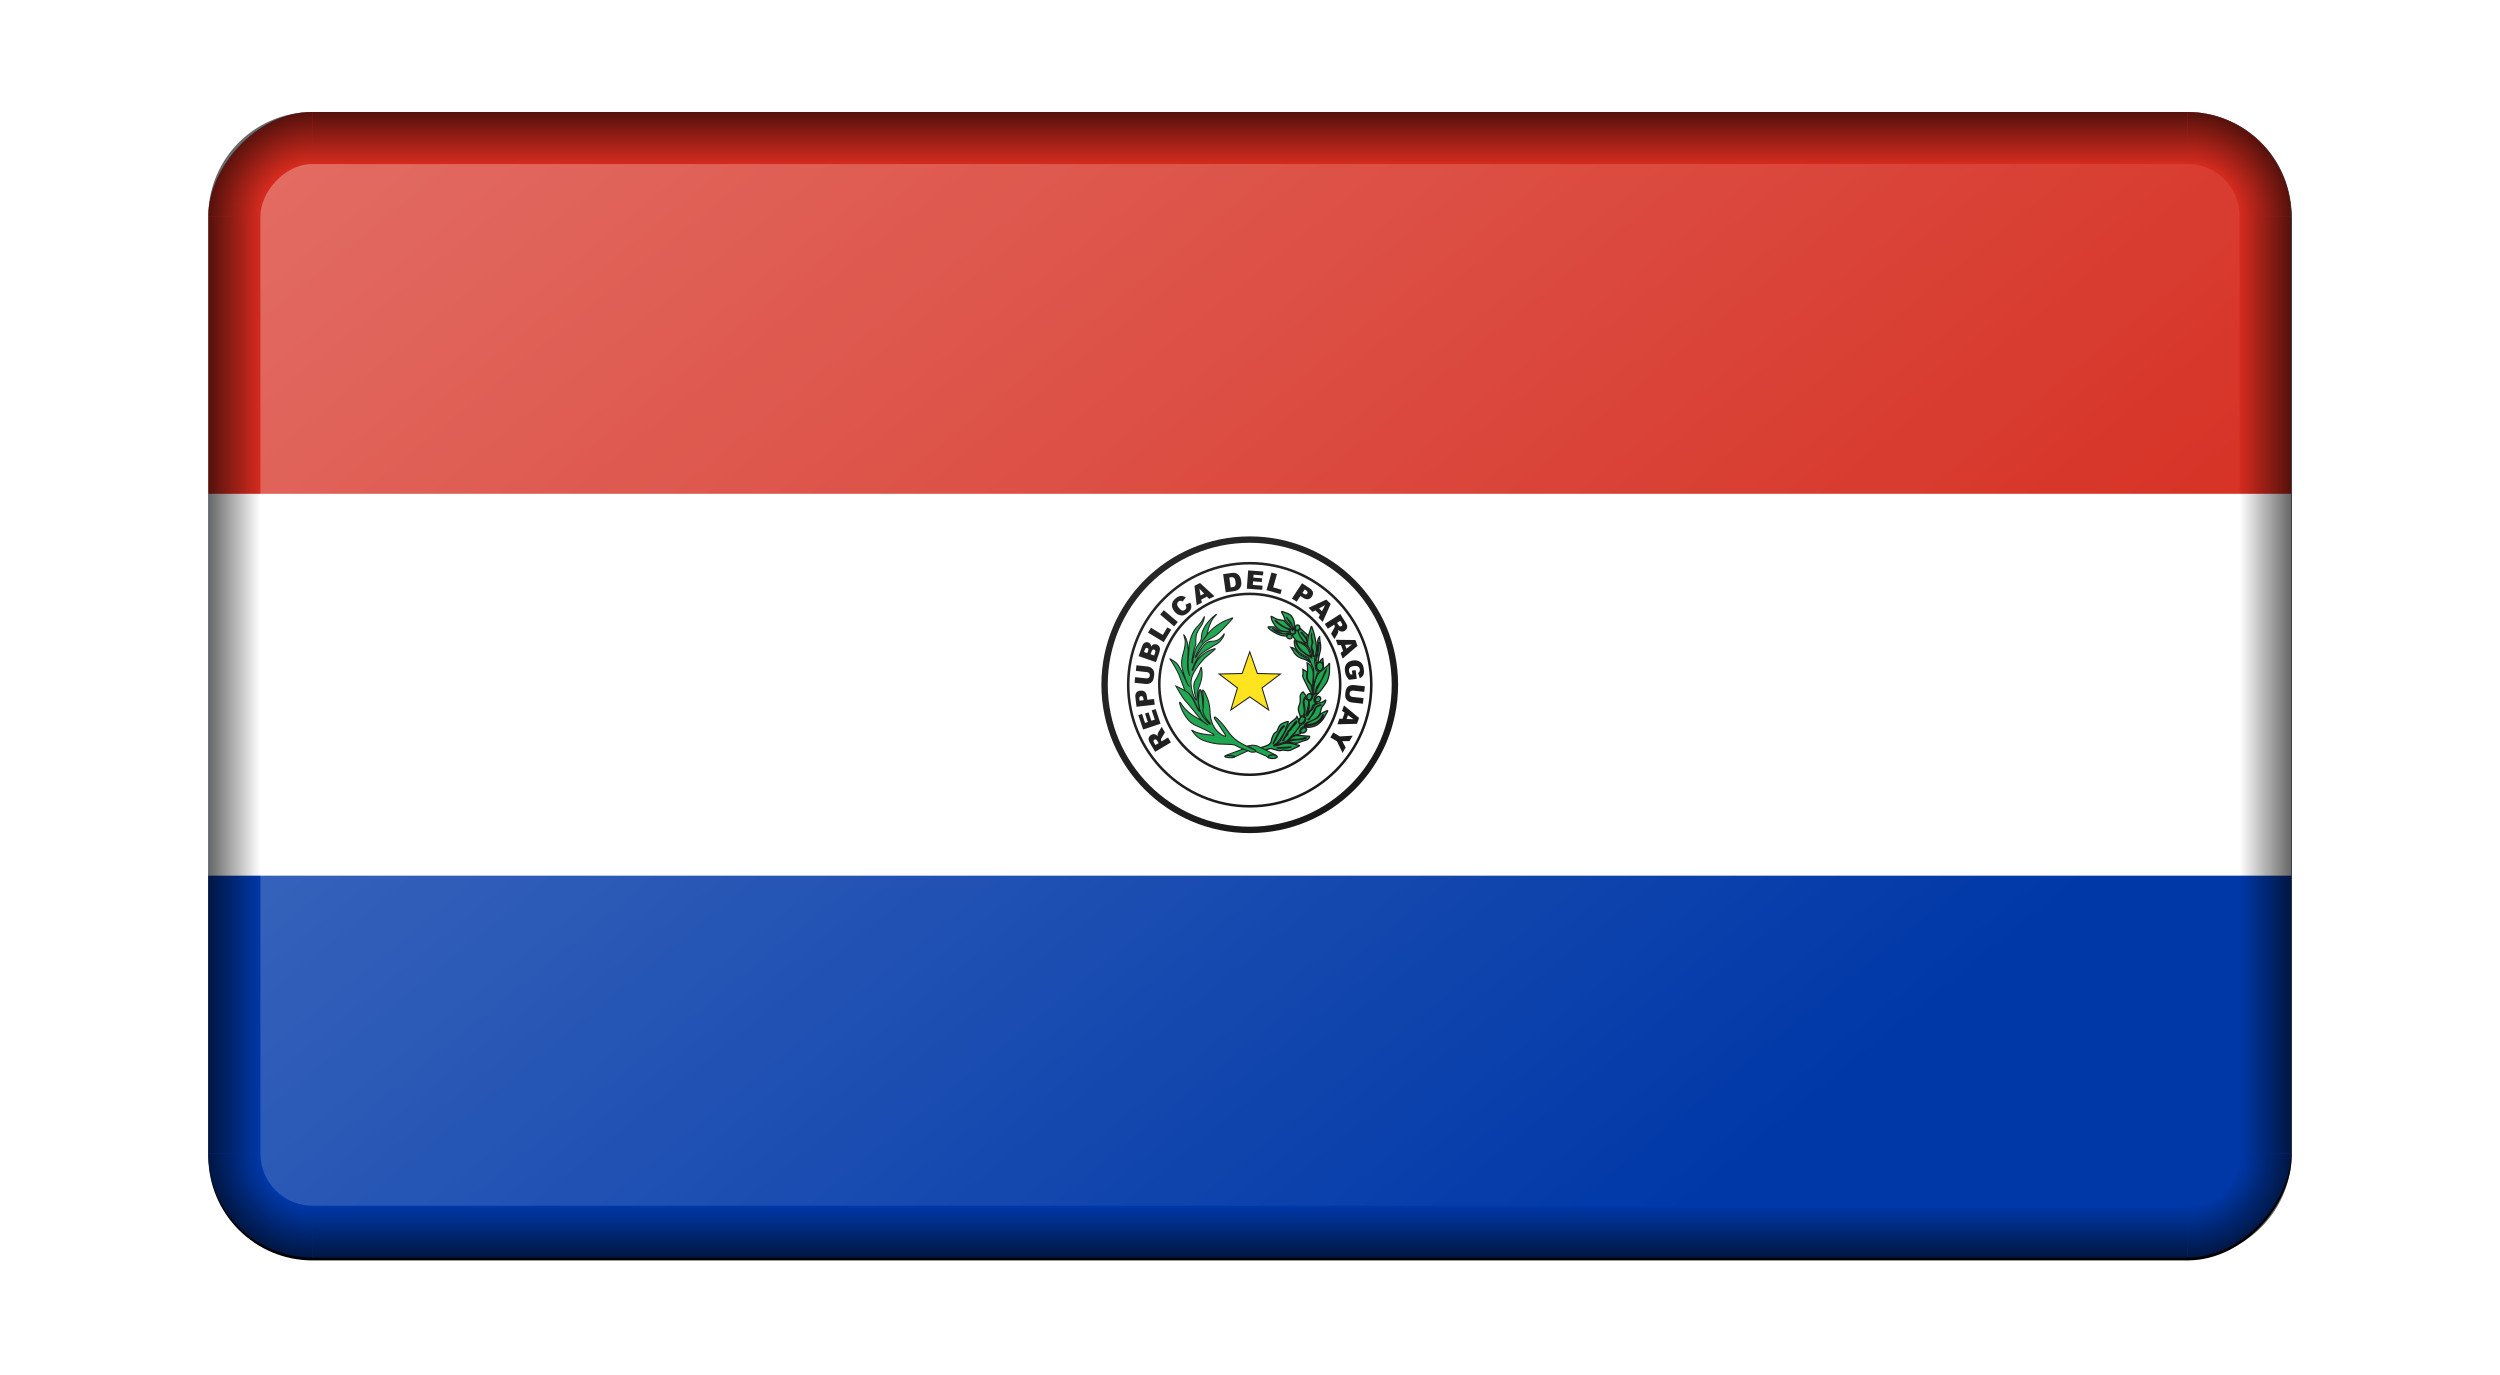 <?xml version="1.0" encoding="UTF-8" standalone="no"?>
<svg
   xmlns:dc="http://purl.org/dc/elements/1.1/"
   xmlns:cc="http://creativecommons.org/ns#"
   xmlns:rdf="http://www.w3.org/1999/02/22-rdf-syntax-ns#"
   xmlns:svg="http://www.w3.org/2000/svg"
   xmlns="http://www.w3.org/2000/svg"
   xmlns:xlink="http://www.w3.org/1999/xlink"
   xmlns:sodipodi="http://sodipodi.sourceforge.net/DTD/sodipodi-0.dtd"
   xmlns:inkscape="http://www.inkscape.org/namespaces/inkscape"
   viewBox="0 0 960 528"
   id="svg2"
   version="1.1"
   inkscape:version="0.91 r13725"
   sodipodi:docname="BevelledParaguay.svg"
   width="960"
   height="528">
  <sodipodi:namedview
     pagecolor="#ffffff"
     bordercolor="#666666"
     borderopacity="1"
     objecttolerance="10"
     gridtolerance="10"
     guidetolerance="10"
     inkscape:pageopacity="0"
     inkscape:pageshadow="2"
     inkscape:window-width="1600"
     inkscape:window-height="837"
     id="namedview4549"
     showgrid="true"
     fit-margin-top="0"
     fit-margin-left="0"
     fit-margin-right="0"
     fit-margin-bottom="0"
     inkscape:object-nodes="true"
     inkscape:snap-smooth-nodes="true"
     inkscape:object-paths="false"
     inkscape:snap-global="true"
     inkscape:zoom="1.1499999"
     inkscape:cx="480.00003"
     inkscape:cy="264"
     inkscape:window-x="-8"
     inkscape:window-y="-8"
     inkscape:window-maximized="1"
     inkscape:current-layer="svg2" />
  <defs
     id="defs4">
    <linearGradient
       id="linearGradient6136">
      <stop
         style="stop-color:#000000;stop-opacity:0;"
         offset="0"
         id="stop6138" />
      <stop
         style="stop-color:#000000;stop-opacity:1;"
         offset="1"
         id="stop6140" />
    </linearGradient>
    <linearGradient
       id="linearGradient22506">
      <stop
         style="stop-color:#ffffff;stop-opacity:1;"
         offset="0"
         id="stop22508" />
      <stop
         style="stop-color:#ffffff;stop-opacity:0;"
         offset="1"
         id="stop22510" />
    </linearGradient>
    <linearGradient
       id="linearGradient22338">
      <stop
         style="stop-color:#000000;stop-opacity:0;"
         offset="0"
         id="stop22340" />
      <stop
         id="stop6129"
         offset="0.5"
         style="stop-color:#000000;stop-opacity:0;" />
      <stop
         style="stop-color:#000000;stop-opacity:1;"
         offset="1"
         id="stop22342" />
    </linearGradient>
    <filter
       style="color-interpolation-filters:sRGB"
       inkscape:label="Blur"
       id="filter23929">
      <feGaussianBlur
         stdDeviation="1 5"
         result="blur"
         id="feGaussianBlur23931" />
    </filter>
    <filter
       style="color-interpolation-filters:sRGB"
       inkscape:label="Blur"
       id="filter23980">
      <feGaussianBlur
         stdDeviation="2 2"
         result="blur"
         id="feGaussianBlur23982" />
    </filter>
    <filter
       style="color-interpolation-filters:sRGB"
       inkscape:label="Blur"
       id="filter23988">
      <feGaussianBlur
         stdDeviation="1 1"
         result="blur"
         id="feGaussianBlur23990" />
    </filter>
    <filter
       style="color-interpolation-filters:sRGB"
       inkscape:label="Blur"
       id="filter24008">
      <feGaussianBlur
         stdDeviation="1 1"
         result="blur"
         id="feGaussianBlur24010" />
    </filter>
    <filter
       style="color-interpolation-filters:sRGB"
       inkscape:label="Blur"
       id="filter24012">
      <feGaussianBlur
         stdDeviation="1 1"
         result="blur"
         id="feGaussianBlur24014" />
    </filter>
    <filter
       style="color-interpolation-filters:sRGB"
       inkscape:label="Blur"
       id="filter24016">
      <feGaussianBlur
         stdDeviation="1 1"
         result="blur"
         id="feGaussianBlur24018" />
    </filter>
    <filter
       style="color-interpolation-filters:sRGB"
       inkscape:label="Blur"
       id="filter24020">
      <feGaussianBlur
         stdDeviation="1 1"
         result="blur"
         id="feGaussianBlur24022" />
    </filter>
    <filter
       style="color-interpolation-filters:sRGB"
       inkscape:label="Blur"
       id="filter24024">
      <feGaussianBlur
         stdDeviation="1 1"
         result="blur"
         id="feGaussianBlur24026" />
    </filter>
    <filter
       style="color-interpolation-filters:sRGB"
       inkscape:label="Blur"
       id="filter24028">
      <feGaussianBlur
         stdDeviation="1 1"
         result="blur"
         id="feGaussianBlur24030" />
    </filter>
    <filter
       style="color-interpolation-filters:sRGB"
       inkscape:label="Blur"
       id="filter24032">
      <feGaussianBlur
         stdDeviation="1 1"
         result="blur"
         id="feGaussianBlur24034" />
    </filter>
    <filter
       style="color-interpolation-filters:sRGB"
       inkscape:label="Blur"
       id="filter24036">
      <feGaussianBlur
         stdDeviation="1 1"
         result="blur"
         id="feGaussianBlur24038" />
    </filter>
    <filter
       style="color-interpolation-filters:sRGB"
       inkscape:label="Blur"
       id="filter24052">
      <feGaussianBlur
         stdDeviation="1 1"
         result="blur"
         id="feGaussianBlur24054" />
    </filter>
    <filter
       style="color-interpolation-filters:sRGB"
       inkscape:label="Blur"
       id="filter24309">
      <feGaussianBlur
         stdDeviation="2 2"
         result="blur"
         id="feGaussianBlur24311" />
    </filter>
    <clipPath
       clipPathUnits="userSpaceOnUse"
       id="clipPath4532">
      <path
         inkscape:connector-curvature="0"
         id="path4534"
         d="M 18.75,-2.6189942e-4 A 18.75,18.75 0 0 0 0,18.75 L 0,381.25 a 18.75,18.75 0 0 0 18.75,18.75 l 562.5,0 a 18.75,18.75 0 0 0 18.75,-18.75 l 0,-362.5 A 18.75,18.75 0 0 0 581.25,-2.6189942e-4 l -562.5,0 z"
         style="fill:#00ffff;fill-opacity:1" />
    </clipPath>
    <radialGradient
       inkscape:collect="always"
       xlink:href="#linearGradient22338"
       id="radialGradient6127"
       cx="1070"
       cy="700.001"
       fx="1070"
       fy="700.001"
       r="40"
       gradientUnits="userSpaceOnUse"
       gradientTransform="matrix(-1,0,0,1,-170,-99.999)" />
    <linearGradient
       inkscape:collect="always"
       xlink:href="#linearGradient6136"
       id="linearGradient6142"
       x1="780"
       y1="373.334"
       x2="800"
       y2="373.334"
       gradientUnits="userSpaceOnUse"
       gradientTransform="matrix(1,0,0,0.794,-2000,123.531)" />
    <linearGradient
       inkscape:collect="always"
       xlink:href="#linearGradient6136"
       id="linearGradient6152"
       x1="410"
       y1="620.001"
       x2="410"
       y2="640.001"
       gradientUnits="userSpaceOnUse"
       gradientTransform="translate(-2000,0)" />
    <radialGradient
       inkscape:collect="always"
       xlink:href="#linearGradient22338"
       id="radialGradient6156"
       gradientUnits="userSpaceOnUse"
       gradientTransform="translate(-3030,-99.999)"
       cx="1070"
       cy="700.001"
       fx="1070"
       fy="700.001"
       r="40" />
    <linearGradient
       inkscape:collect="always"
       xlink:href="#linearGradient6136"
       id="linearGradient6160"
       gradientUnits="userSpaceOnUse"
       x1="780"
       y1="373.334"
       x2="800"
       y2="373.334"
       gradientTransform="matrix(1,0,0,0.794,1200,123.53)" />
    <linearGradient
       inkscape:collect="always"
       xlink:href="#linearGradient6136"
       id="linearGradient6164"
       gradientUnits="userSpaceOnUse"
       x1="410"
       y1="620.001"
       x2="410"
       y2="640.001"
       gradientTransform="translate(-2000,-840.002)" />
    <radialGradient
       inkscape:collect="always"
       xlink:href="#linearGradient22338"
       id="radialGradient6174"
       gradientUnits="userSpaceOnUse"
       gradientTransform="matrix(-1,0,0,-1,-170,940.001)"
       cx="1070"
       cy="700.001"
       fx="1070"
       fy="700.001"
       r="40" />
    <radialGradient
       inkscape:collect="always"
       xlink:href="#linearGradient22338"
       id="radialGradient6176"
       gradientUnits="userSpaceOnUse"
       gradientTransform="matrix(1,0,0,-1,-3030,940.001)"
       cx="1070"
       cy="700.001"
       fx="1070"
       fy="700.001"
       r="40" />
    <linearGradient
       inkscape:collect="always"
       xlink:href="#linearGradient22506"
       id="linearGradient6209"
       x1="2050"
       y1="-120.001"
       x2="2560"
       y2="-630.001"
       gradientUnits="userSpaceOnUse"
       gradientTransform="matrix(1,0,0,0.816,-4000,-113.878)" />
    <filter
       style="color-interpolation-filters:sRGB"
       inkscape:label="Blur"
       id="filter6223">
      <feGaussianBlur
         stdDeviation="2 2"
         result="blur"
         id="feGaussianBlur6225" />
    </filter>
    <filter
       style="color-interpolation-filters:sRGB"
       inkscape:label="Blur"
       id="filter15556">
      <feGaussianBlur
         stdDeviation="2 2"
         result="blur"
         id="feGaussianBlur15558" />
    </filter>
    <filter
       style="color-interpolation-filters:sRGB"
       inkscape:label="Blur"
       id="filter4960">
      <feGaussianBlur
         stdDeviation="2 2"
         result="blur"
         id="feGaussianBlur4962" />
    </filter>
    <filter
       style="color-interpolation-filters:sRGB"
       inkscape:label="Blur"
       id="filter4966">
      <feGaussianBlur
         stdDeviation="2 2"
         result="blur"
         id="feGaussianBlur4968" />
    </filter>
    <filter
       style="color-interpolation-filters:sRGB"
       inkscape:label="Blur"
       id="filter4970">
      <feGaussianBlur
         stdDeviation="2 2"
         result="blur"
         id="feGaussianBlur4972" />
    </filter>
    <filter
       style="color-interpolation-filters:sRGB"
       inkscape:label="Blur"
       id="filter4994">
      <feGaussianBlur
         stdDeviation="2 2"
         result="blur"
         id="feGaussianBlur4996" />
    </filter>
    <filter
       style="color-interpolation-filters:sRGB"
       inkscape:label="Blur"
       id="filter5261">
      <feGaussianBlur
         stdDeviation="2 2"
         result="blur"
         id="feGaussianBlur5263" />
    </filter>
    <filter
       style="color-interpolation-filters:sRGB"
       inkscape:label="Blur"
       id="filter5285">
      <feGaussianBlur
         stdDeviation="2 2"
         result="blur"
         id="feGaussianBlur5287" />
    </filter>
    <clipPath
       clipPathUnits="userSpaceOnUse"
       id="clipPath6259">
      <rect
         style="fill:#d70000;fill-opacity:1"
         id="rect6261"
         width="600"
         height="330"
         x="0"
         y="-330"
         transform="scale(1,-1)"
         ry="30" />
    </clipPath>
  </defs>
  <g
     id="g6263"
     transform="translate(80,-157.001)">
    <rect
       style="fill:#000000;fill-opacity:1;filter:url(#filter5285)"
       id="rect6199"
       width="800"
       height="440"
       x="-1000"
       y="-641.001"
       transform="matrix(1,0,0,-1,1000,0)"
       ry="40" />
    <g
       clip-path="url(#clipPath6259)"
       transform="matrix(1.333,0,0,1.333,0,200.001)"
       id="g4196">
      <rect
         width="600"
         height="330"
         x="0"
         y="0"
         id="rect4"
         style="fill:#0038a8" />
      <rect
         width="600"
         height="220"
         x="0"
         y="0"
         id="rect6"
         style="fill:#ffffff" />
      <rect
         width="600"
         height="110"
         x="0"
         y="0"
         id="rect8"
         style="fill:#d52b1e" />
      <path
         inkscape:connector-curvature="0"
         d="m 341.817,164.989 c 0,23.102 -18.716,41.827 -41.818,41.827 -23.089,0 -41.815,-18.725 -41.815,-41.827 0,-23.093 18.726,-41.806 41.815,-41.806 23.102,0 41.818,18.713 41.818,41.806 z"
         id="path2542"
         style="fill:#ffffff;fill-opacity:1;stroke:#000000;stroke-width:1.843;stroke-linecap:butt;stroke-linejoin:miter;stroke-miterlimit:10;stroke-dasharray:none;stroke-opacity:1" />
      <path
         inkscape:connector-curvature="0"
         d="m 320.236,158.499 c -1.016,-0.041 -1.022,1.078 -1.022,1.078 0,0 0.035,-0.331 0.006,0.044 -0.019,0.372 0.167,1.279 0.916,1.352 0.792,0.07 1.054,-0.856 1.061,-1.304 0,-0.178 -0.058,-1.148 -0.961,-1.171"
         id="path2618"
         style="fill:#009b3a;fill-opacity:1;fill-rule:nonzero;stroke:#000000;stroke-width:0.493;stroke-miterlimit:4;stroke-dasharray:none;stroke-opacity:1" />
      <g
         transform="matrix(1,0,0,1.009,97.058,-0.918)"
         id="g4938">
        <path
           inkscape:connector-curvature="0"
           d="m 176.696,181.099 -0.358,-0.588 c -0.037,-0.065 -0.13,-0.174 -0.279,-0.335 -0.073,-0.084 -0.169,-0.123 -0.277,-0.135 -0.11,-0.015 -0.216,0.002 -0.326,0.065 -0.14,0.084 -0.23,0.198 -0.245,0.335 -0.027,0.14 0.039,0.333 0.196,0.593 l 0.363,0.612 0.926,-0.547 z m 3.54,-0.203 -4.549,2.684 -1.389,-2.315 c -0.257,-0.434 -0.414,-0.779 -0.475,-1.051 -0.071,-0.277 -0.037,-0.538 0.078,-0.796 0.115,-0.26 0.323,-0.477 0.615,-0.651 0.243,-0.145 0.495,-0.215 0.74,-0.227 0.255,0 0.488,0.063 0.713,0.181 0.14,0.08 0.301,0.203 0.478,0.381 -0.042,-0.193 -0.066,-0.345 -0.056,-0.463 0.015,-0.07 0.046,-0.186 0.11,-0.362 0.061,-0.169 0.12,-0.287 0.157,-0.362 l 0.919,-1.452 0.938,1.577 -0.938,1.565 c -0.118,0.198 -0.189,0.35 -0.198,0.456 -0.005,0.147 0.027,0.275 0.098,0.4 l 0.078,0.128 1.842,-1.087 0.84,1.394 z"
           id="path2462"
           style="fill:#000000;fill-opacity:1;fill-rule:nonzero;stroke:none" />
        <path
           inkscape:connector-curvature="0"
           d="m 172.227,177.223 -1.389,-4.116 1.071,-0.357 0.87,2.58 0.804,-0.268 -0.818,-2.394 1.029,-0.333 0.808,2.382 0.985,-0.316 -0.889,-2.655 1.137,-0.383 1.411,4.193 -5.017,1.666 z"
           id="path2466"
           style="fill:#000000;fill-opacity:1;fill-rule:nonzero;stroke:none" />
        <path
           inkscape:connector-curvature="0"
           d="m 172.376,168.845 -0.056,-0.386 c -0.037,-0.321 -0.115,-0.528 -0.235,-0.637 -0.13,-0.109 -0.274,-0.159 -0.448,-0.14 -0.162,0.026 -0.294,0.094 -0.394,0.207 -0.105,0.125 -0.14,0.333 -0.096,0.634 l 0.044,0.463 1.186,-0.142 z m -2.058,1.878 -0.316,-2.674 c -0.064,-0.574 0.02,-1.032 0.262,-1.355 0.25,-0.321 0.632,-0.514 1.147,-0.571 0.529,-0.065 0.968,0.048 1.301,0.326 0.328,0.282 0.539,0.752 0.617,1.399 l 0.1,0.88 1.948,-0.224 0.191,1.618 -5.25,0.603 z"
           id="path2470"
           style="fill:#000000;fill-opacity:1;fill-rule:nonzero;stroke:none" />
        <path
           inkscape:connector-curvature="0"
           d="m 170.134,160.49 0.169,-1.611 3.141,0.335 c 0.309,0.036 0.598,0.118 0.855,0.239 0.277,0.123 0.497,0.301 0.681,0.533 0.181,0.231 0.309,0.453 0.367,0.692 0.081,0.316 0.103,0.702 0.051,1.145 -0.022,0.244 -0.076,0.526 -0.147,0.82 -0.066,0.297 -0.169,0.54 -0.296,0.728 -0.13,0.193 -0.296,0.364 -0.51,0.511 -0.213,0.145 -0.429,0.234 -0.644,0.272 -0.348,0.07 -0.647,0.084 -0.906,0.056 l -3.126,-0.328 0.169,-1.613 3.207,0.345 c 0.289,0.029 0.519,-0.024 0.698,-0.169 0.179,-0.142 0.279,-0.35 0.314,-0.622 0.029,-0.287 -0.029,-0.509 -0.169,-0.68 -0.14,-0.176 -0.355,-0.275 -0.647,-0.309 l -3.207,-0.345 z"
           id="path2474"
           style="fill:#000000;fill-opacity:1;fill-rule:nonzero;stroke:none" />
        <path
           inkscape:connector-curvature="0"
           d="m 175.395,156.082 0.282,-0.776 c 0.086,-0.263 0.11,-0.465 0.051,-0.612 -0.051,-0.133 -0.162,-0.236 -0.321,-0.287 -0.157,-0.053 -0.287,-0.043 -0.414,0.034 -0.132,0.08 -0.245,0.248 -0.336,0.511 l -0.279,0.781 1.017,0.35 z m -1.962,-0.682 0.238,-0.658 c 0.081,-0.241 0.103,-0.424 0.044,-0.547 -0.044,-0.118 -0.147,-0.212 -0.306,-0.258 -0.14,-0.053 -0.272,-0.043 -0.387,0.017 -0.115,0.068 -0.211,0.212 -0.289,0.444 l -0.247,0.678 0.948,0.326 z m -2.496,0.87 1.004,-2.872 c 0.174,-0.477 0.421,-0.796 0.755,-0.977 0.321,-0.164 0.659,-0.195 1.019,-0.075 0.289,0.113 0.51,0.287 0.661,0.543 0.091,0.169 0.147,0.391 0.147,0.649 0.208,-0.328 0.448,-0.535 0.715,-0.625 0.272,-0.097 0.568,-0.092 0.889,0.019 0.252,0.087 0.463,0.229 0.63,0.417 0.159,0.198 0.265,0.415 0.316,0.661 0.025,0.159 0.012,0.371 -0.044,0.634 -0.083,0.369 -0.132,0.603 -0.174,0.711 l -0.931,2.643 -4.988,-1.729 z"
           id="path2478"
           style="fill:#000000;fill-opacity:1;fill-rule:nonzero;stroke:none" />
        <path
           inkscape:connector-curvature="0"
           d="m 173.632,149.55 0.855,-1.384 3.405,2.047 1.325,-2.161 1.11,0.673 -2.161,3.542 -4.535,-2.718 z"
           id="path2482"
           style="fill:#000000;fill-opacity:1;fill-rule:nonzero;stroke:none" />
        <path
           inkscape:connector-curvature="0"
           d="m 177.125,144.39 1.051,-1.242 4.035,3.383 -1.053,1.242 -4.032,-3.383 z"
           id="path2486"
           style="fill:#000000;fill-opacity:1;fill-rule:nonzero;stroke:none" />
        <path
           inkscape:connector-curvature="0"
           d="m 184.453,141.572 1.374,-0.584 c 0.176,0.367 0.277,0.716 0.292,1.059 0.012,0.338 -0.054,0.656 -0.196,0.952 -0.157,0.301 -0.414,0.593 -0.767,0.899 -0.448,0.362 -0.86,0.598 -1.249,0.702 -0.385,0.099 -0.816,0.075 -1.296,-0.075 -0.463,-0.152 -0.904,-0.482 -1.33,-0.977 -0.554,-0.673 -0.808,-1.331 -0.752,-1.977 0.054,-0.658 0.412,-1.249 1.063,-1.794 0.517,-0.424 0.997,-0.646 1.47,-0.682 0.461,-0.043 0.951,0.094 1.443,0.4 l -0.904,1.162 c -0.137,-0.089 -0.252,-0.149 -0.35,-0.169 -0.149,-0.043 -0.294,-0.043 -0.439,-0.005 -0.145,0.031 -0.284,0.099 -0.402,0.198 -0.287,0.239 -0.412,0.533 -0.37,0.885 0.025,0.263 0.194,0.569 0.488,0.933 0.38,0.446 0.708,0.697 0.978,0.748 0.284,0.058 0.546,-0.022 0.791,-0.224 0.238,-0.203 0.367,-0.415 0.372,-0.646 0.007,-0.246 -0.059,-0.514 -0.216,-0.805"
           id="path2490"
           style="fill:#000000;fill-opacity:1;fill-rule:nonzero;stroke:none" />
        <path
           inkscape:connector-curvature="0"
           d="m 189.802,138.421 -1.382,-1.418 0.348,1.946 1.034,-0.528 z m 0.823,0.861 -1.656,0.834 0.169,0.89 -1.487,0.75 -0.63,-5.568 1.59,-0.805 4.172,3.779 -1.521,0.772 -0.637,-0.651 z"
           id="path2494"
           style="fill:#000000;fill-opacity:1;fill-rule:nonzero;stroke:none" />
        <path
           inkscape:connector-curvature="0"
           d="m 197.056,133.815 0.407,2.831 0.397,-0.058 c 0.341,-0.041 0.578,-0.116 0.713,-0.21 0.13,-0.104 0.218,-0.236 0.272,-0.444 0.059,-0.193 0.059,-0.494 -0.002,-0.914 -0.078,-0.547 -0.225,-0.914 -0.431,-1.087 -0.211,-0.174 -0.527,-0.236 -0.948,-0.174 l -0.407,0.056 z m -1.779,-0.948 2.401,-0.342 c 0.473,-0.063 0.857,-0.058 1.166,0.029 0.318,0.089 0.581,0.234 0.811,0.446 0.223,0.212 0.402,0.47 0.529,0.772 0.135,0.301 0.225,0.637 0.274,0.991 0.086,0.55 0.086,0.993 -0.005,1.309 -0.081,0.323 -0.223,0.61 -0.416,0.851 -0.201,0.234 -0.424,0.41 -0.671,0.509 -0.338,0.152 -0.654,0.241 -0.948,0.287 l -2.406,0.335 -0.735,-5.187 z"
           id="path2498"
           style="fill:#000000;fill-opacity:1;fill-rule:nonzero;stroke:none" />
      </g>
      <path
         inkscape:connector-curvature="0"
         d="m 299.548,132.055 4.364,0.323 -0.081,1.126 -2.732,-0.204 -0.064,0.839 2.533,0.187 -0.091,1.072 -2.521,-0.18 -0.073,1.031 2.81,0.209 -0.088,1.192 -4.447,-0.328 0.39,-5.267 z"
         id="path2502"
         style="fill:#000000;fill-opacity:1;fill-rule:nonzero;stroke:none" />
      <path
         inkscape:connector-curvature="0"
         d="m 306.271,132.672 1.571,0.438 -1.085,3.842 2.453,0.693 -0.358,1.245 -4.025,-1.141 1.446,-5.078 z"
         id="path2506"
         style="fill:#000000;fill-opacity:1;fill-rule:nonzero;stroke:none" />
      <path
         inkscape:connector-curvature="0"
         d="m 315.191,138.538 0.338,0.219 c 0.26,0.173 0.48,0.246 0.639,0.229 0.172,-0.019 0.299,-0.095 0.39,-0.243 0.088,-0.134 0.12,-0.285 0.1,-0.447 -0.032,-0.156 -0.176,-0.314 -0.431,-0.481 l -0.39,-0.263 -0.647,0.987 z m -0.13,-2.784 2.271,1.498 c 0.492,0.323 0.782,0.688 0.87,1.082 0.096,0.399 0,0.817 -0.292,1.25 -0.284,0.44 -0.652,0.698 -1.088,0.773 -0.441,0.07 -0.924,-0.066 -1.475,-0.428 l -0.747,-0.496 -1.073,1.637 -1.37,-0.907 2.903,-4.409 z"
         id="path2510"
         style="fill:#000000;fill-opacity:1;fill-rule:nonzero;stroke:none" />
      <path
         inkscape:connector-curvature="0"
         d="m 320.797,143.815 0.921,-1.763 -1.749,0.946 z m -0.559,1.051 -1.325,-1.303 -0.799,0.438 -1.188,-1.167 2.442,-1.128 2.69,-1.243 1.264,1.25 -2.298,5.168 -1.215,-1.206 z"
         id="path2514"
         style="fill:#000000;fill-opacity:1;fill-rule:nonzero;stroke:none" />
      <path
         inkscape:connector-curvature="0"
         d="m 325.149,147.159 0.372,0.589 c 0.044,0.058 0.125,0.173 0.292,0.328 0.083,0.073 0.167,0.119 0.284,0.124 0.115,0.015 0.213,-0.015 0.314,-0.078 0.14,-0.09 0.218,-0.202 0.243,-0.345 0.02,-0.136 -0.054,-0.34 -0.218,-0.589 l -0.377,-0.603 -0.909,0.574 z m -3.535,0.314 4.457,-2.845 1.463,2.293 c 0.272,0.423 0.443,0.771 0.527,1.041 0.061,0.27 0.042,0.542 -0.069,0.802 -0.108,0.268 -0.306,0.489 -0.586,0.671 -0.252,0.161 -0.495,0.25 -0.745,0.25 -0.238,0.015 -0.48,-0.046 -0.718,-0.146 -0.14,-0.083 -0.301,-0.204 -0.483,-0.377 0.047,0.195 0.076,0.353 0.071,0.462 -0.01,0.075 -0.044,0.199 -0.093,0.365 -0.059,0.175 -0.113,0.299 -0.159,0.374 l -0.862,1.493 -1,-1.559 0.897,-1.6 c 0.12,-0.214 0.179,-0.367 0.179,-0.474 0.005,-0.143 -0.017,-0.28 -0.113,-0.401 l -0.071,-0.122 -1.813,1.155 -0.882,-1.384 z"
         id="path2518"
         style="fill:#000000;fill-opacity:1;fill-rule:nonzero;stroke:none" />
      <path
         inkscape:connector-curvature="0"
         d="m 327.862,154.592 1.585,-1.196 -1.982,0.109 0.397,1.087 z m -0.963,0.708 -0.635,-1.748 -0.902,0.063 -0.576,-1.569 5.65,0.066 0.61,1.668 -4.29,3.677 -0.588,-1.615 0.73,-0.542 z"
         id="path2522"
         style="fill:#000000;fill-opacity:1;fill-rule:nonzero;stroke:none" />
      <path
         inkscape:connector-curvature="0"
         d="m 329.43,160.923 1.088,-0.143 0.316,2.519 -2.237,0.27 c -0.377,-0.438 -0.666,-0.829 -0.821,-1.187 -0.172,-0.355 -0.282,-0.785 -0.345,-1.289 -0.081,-0.623 -0.039,-1.143 0.135,-1.561 0.157,-0.418 0.436,-0.766 0.828,-1.041 0.394,-0.26 0.86,-0.433 1.401,-0.499 0.571,-0.075 1.088,-0.017 1.539,0.17 0.451,0.18 0.813,0.484 1.095,0.912 0.218,0.338 0.363,0.802 0.431,1.406 0.081,0.576 0.081,1.016 0.005,1.316 -0.061,0.304 -0.196,0.562 -0.399,0.781 -0.191,0.214 -0.448,0.399 -0.777,0.53 l -0.475,-1.525 c 0.189,-0.095 0.328,-0.216 0.412,-0.389 0.086,-0.165 0.108,-0.375 0.086,-0.603 -0.059,-0.36 -0.206,-0.627 -0.475,-0.807 -0.277,-0.18 -0.684,-0.236 -1.218,-0.17 -0.568,0.07 -0.953,0.233 -1.176,0.469 -0.211,0.248 -0.289,0.567 -0.25,0.946 0.02,0.18 0.073,0.348 0.142,0.503 0.076,0.165 0.186,0.333 0.338,0.542 l 0.497,-0.068 -0.14,-1.082 z"
         id="path2526"
         style="fill:#000000;fill-opacity:1;fill-rule:nonzero;stroke:none" />
      <path
         inkscape:connector-curvature="0"
         d="m 332.777,168.851 -0.186,1.62 -3.126,-0.353 c -0.311,-0.036 -0.598,-0.117 -0.862,-0.246 -0.265,-0.129 -0.492,-0.304 -0.676,-0.537 -0.179,-0.229 -0.301,-0.46 -0.36,-0.693 -0.076,-0.338 -0.096,-0.717 -0.044,-1.162 0.034,-0.253 0.083,-0.533 0.145,-0.832 0.071,-0.299 0.176,-0.542 0.309,-0.732 0.127,-0.19 0.299,-0.357 0.505,-0.508 0.23,-0.143 0.441,-0.233 0.652,-0.27 0.343,-0.066 0.649,-0.087 0.907,-0.049 l 3.131,0.357 -0.186,1.615 -3.202,-0.367 c -0.292,-0.032 -0.522,0.019 -0.703,0.163 -0.176,0.146 -0.282,0.35 -0.311,0.63 -0.032,0.287 0.022,0.513 0.164,0.686 0.137,0.175 0.353,0.28 0.639,0.323 l 3.207,0.355 z"
         id="path2530"
         style="fill:#000000;fill-opacity:1;fill-rule:nonzero;stroke:none" />
      <path
         inkscape:connector-curvature="0"
         d="m 327.911,174.868 1.992,0.07 -1.607,-1.172 -0.385,1.102 z m -1.181,-0.061 0.603,-1.753 -0.737,-0.528 0.549,-1.578 4.346,3.611 -0.598,1.69 -5.633,0.139 0.554,-1.62 0.916,0.039 z"
         id="path2534"
         style="fill:#000000;fill-opacity:1;fill-rule:nonzero;stroke:none" />
      <path
         inkscape:connector-curvature="0"
         d="m 329.648,179.675 -0.919,1.564 -2.083,0.007 0.997,1.829 -0.914,1.544 -1.607,-3.329 -1.906,-1.124 0.838,-1.413 1.904,1.131 3.69,-0.209 z"
         id="path2538"
         style="fill:#000000;fill-opacity:1;fill-rule:nonzero;stroke:none" />
      <path
         inkscape:connector-curvature="0"
         d="m 335.017,164.989 c 0,19.345 -15.676,35.023 -35.012,35.023 -19.341,0 -35.016,-15.678 -35.016,-35.023 0,-19.331 15.676,-35.006 35.016,-35.006 19.336,0 35.012,15.676 35.012,35.006 z"
         id="path2546"
         style="fill:none;stroke:#000000;stroke-width:0.737;stroke-linecap:butt;stroke-linejoin:miter;stroke-miterlimit:10;stroke-dasharray:none;stroke-opacity:1" />
      <path
         inkscape:connector-curvature="0"
         d="m 326.058,164.87 c 0,14.396 -11.662,26.057 -26.054,26.057 -14.392,0 -26.059,-11.661 -26.059,-26.057 0,-14.382 11.667,-26.045 26.059,-26.045 14.392,0 26.054,11.663 26.054,26.045 z"
         id="path2550"
         style="fill:none;stroke:#000000;stroke-width:0.737;stroke-linecap:butt;stroke-linejoin:miter;stroke-miterlimit:10;stroke-dasharray:none;stroke-opacity:1" />
      <path
         inkscape:connector-curvature="0"
         d="m 300.007,155.494 2.188,6.264 6.623,0.148 -5.277,4.013 1.918,6.35 -5.451,-3.774 -5.454,3.774 1.909,-6.35 -5.285,-4.013 6.635,-0.148 2.195,-6.264 z"
         id="path2554"
         style="fill:#fedf00;fill-opacity:1;fill-rule:nonzero;stroke:#000000;stroke-width:0.301;stroke-miterlimit:4;stroke-dasharray:none;stroke-opacity:1" />
      <path
         inkscape:connector-curvature="0"
         d="m 312.038,182.853 c -0.221,0.185 -1.11,0.285 -1.345,0.323 -0.238,0.032 -1.171,0.041 -1.566,0.056 -0.218,0.015 -0.637,0.075 -0.855,0.075 -1.914,-0.218 3.109,-0.188 3.766,-0.455 m -5.015,-1.481 c 0.125,-0.224 0.752,-1.62 0.978,-2.016 0.23,-0.389 0.75,-1.427 1.061,-1.86 0.159,-0.233 0.784,-0.912 0.933,-0.608 -1.088,0.94 -1.946,2.581 -2.402,3.685 -0.059,0.119 -0.417,0.733 -0.549,0.894 -0.127,0.158 -0.075,0.456 -0.276,0.48 -0.211,0.027 -0.063,0.065 -0.063,0.065 0,0 0.181,-0.404 0.319,-0.64 z m 7.215,1.068 c 0,0 -0.865,-0.129 -1.401,-0.319 -0.534,-0.18 -1.431,-0.319 -2.195,-0.299 -0.757,0.01 -1.45,0.238 -2.068,0.474 -0.615,0.229 -1.411,0.248 -1.411,0.248 0,0 -0.451,0.07 -0.24,-0.034 0.201,-0.1 0.899,-0.644 0.899,-0.644 l 0.451,-0.618 c 0.13,-0.036 2.418,-3.039 2.169,-3.844 0.35,-0.593 0.761,-1.652 0.607,-1.836 -0.073,-0.075 -1.781,0.542 -2.156,0.883 -0.434,0.375 -0.74,1.155 -0.87,1.605 -0.127,0.447 -0.784,0.817 -0.784,0.817 -0.534,0.384 -0.921,1.6 -1.103,2.595 -0.184,0.982 -2.604,1.526 -2.604,1.526 0,0 -0.671,0.25 -0.076,0.44 0.103,0.029 0.368,0.478 0.582,0.486 0.296,0.034 1.799,-0.609 2.032,-0.558 0.274,0.056 0.938,0.229 1.514,0.413 0.573,0.195 1.046,0.294 1.448,0.146 0.407,-0.146 0.987,-0.09 1.423,-0.005 0.429,0.092 0.909,0.053 1.186,-0.032 0.296,-0.09 1.076,-0.523 1.076,-0.523 0,0 0.843,-0.365 1.33,-0.593 0.488,-0.229 0.191,-0.328 0.191,-0.328"
         id="path2562"
         style="fill:#009b3a;fill-opacity:1;fill-rule:nonzero;stroke:#000000;stroke-width:0.377;stroke-miterlimit:4;stroke-dasharray:none;stroke-opacity:1" />
      <path
         inkscape:connector-curvature="0"
         d="m 307.661,185.36 c 0,0 -3.332,-1.744 -3.511,-1.785 -0.105,-0.015 -1.512,-0.79 -2.156,-0.99 -0.466,-0.151 -1.107,-0.19 -1.338,-0.175 -0.549,0.039 -1.444,0.281 -1.444,0.281 l 0.828,0.338 c 0,0 0.777,0.382 1.156,0.586 0.544,0.287 0.568,0.637 0.568,0.637 l 3.017,1.327 0.613,0.44 c 0,0 0.556,-0.768 2.266,-0.659"
         id="path2558"
         style="fill:#009b3a;fill-opacity:1;fill-rule:nonzero;stroke:#000000;stroke-width:0.301;stroke-miterlimit:4;stroke-dasharray:none;stroke-opacity:1" />
      <path
         inkscape:connector-curvature="0"
         d="m 311.013,178.439 c 1.048,-0.934 1.561,-2.264 2.423,-3 0.139,0.1 0.139,0.267 -0.031,0.561 -0.163,0.29 -0.38,0.39 -0.475,0.541 -0.176,0.236 -0.7,0.672 -0.843,0.934 -0.127,0.249 -0.29,0.595 -0.747,0.859 -0.455,0.272 -0.312,0.704 -0.35,0.886 -0.036,0.2 -0.737,0.702 -1.075,1.322 -0.064,0.647 -0.094,0.376 -0.486,0.605 0.714,-1.076 1.089,-1.769 1.584,-2.709 m -2.356,2.958 c -0.067,0.141 -2.134,1.315 -1.489,1.141 0.643,-0.169 2.553,-0.859 3.095,-1.1 0.664,-0.29 1.062,-0.897 1.56,-1.392 0.509,-0.505 2.082,-2.008 2.354,-2.587 0.266,-0.597 0.508,-1.427 -0.558,-3.291 0,0 -0.165,0.356 -0.563,0.705 -0.393,0.356 -0.979,0.751 -0.979,0.751 l -0.684,0.646 c 0,0 -2.415,4.438 -2.735,5.127"
         id="path2566"
         style="fill:#009b3a;fill-opacity:1;fill-rule:nonzero;stroke:#000000;stroke-width:0.397;stroke-miterlimit:4;stroke-dasharray:none;stroke-opacity:1" />
      <path
         inkscape:connector-curvature="0"
         d="m 317.055,179.836 c 0,0 -1.323,-0.119 -1.438,-0.119 -0.125,0 -0.85,-0.1 -1.904,-0.1 -1.044,0 -1.436,0.362 -1.71,0.654 -0.296,0.326 -1.12,1.08 -1.12,1.08 l 0.443,-0.039 c 1.058,-0.824 1.882,-0.522 2.21,-0.546 0.343,-0.012 0.756,0.022 1.815,-0.353 1.076,-0.377 1.013,-0.025 0.895,0.012 -0.118,0.046 -0.807,0.288 -1.596,0.322 -0.799,0.044 -1.499,0.199 -1.813,0.199 -0.316,0 -2.645,0.637 -2.645,0.637 0,0 2.521,0.148 2.793,0.238 0.27,0.109 0.693,0.058 1.044,-0.109 0.965,-0.445 1.401,-0.53 1.798,-0.62 0.399,-0.078 0.875,-0.348 0.875,-0.348 0,0 0.255,-0.161 0.49,-0.589 0.243,-0.438 -0.137,-0.319 -0.137,-0.319"
         id="path2570"
         style="fill:#009b3a;fill-opacity:1;fill-rule:nonzero;stroke:#000000;stroke-width:0.377;stroke-miterlimit:4;stroke-dasharray:none;stroke-opacity:1" />
      <path
         inkscape:connector-curvature="0"
         d="m 318.292,172.931 c 0.159,-0.394 0.556,-1.32 0.978,-1.685 0.257,-0.224 0.701,-0.328 0.936,-0.428 0.1,-0.034 0.824,-0.069 -0.081,0.179 -0.375,0.1 -0.881,0.322 -1.106,0.699 -0.316,0.878 -0.592,1.642 -1.179,2.202 -0.431,0.452 -0.704,1.041 -0.704,1.041 l -0.463,0.161 c 0.847,-0.519 1.215,-1.481 1.619,-2.169 z m 4.097,-0.494 c -0.483,0.161 -0.652,0.294 -0.652,0.294 -1.08,0.323 -1.522,1.002 -1.995,1.554 -0.24,0.289 -0.578,0.505 -1.718,0.994 -1.041,0.447 -1.846,1.138 -1.866,1.138 0,0 -0.331,0.068 -0.267,0.229 0.025,0.075 0.306,0.015 0.306,0.015 0,0 2.144,-0.306 3.039,-0.85 0.571,-0.357 0.894,-0.618 1.435,-1.455 0.243,-0.37 0.515,-1.065 0.527,-0.618 0.042,1.187 -1.801,2.337 -2.604,2.692 -0.429,0.182 -1.002,0.258 -1.752,0.382 -0.74,0.136 -1.191,0.095 -1.137,-0.068 0.076,-0.236 0.162,-0.285 0.358,-0.518 0.353,-0.421 1.205,-0.569 1.833,-0.863 0.742,-0.333 1.446,-0.822 1.798,-1.24 0.36,-0.423 0.485,-0.579 0.583,-0.936 0.274,-0.934 0.289,-1.452 0.546,-1.785 0.907,-1.116 1.039,-1.476 1.083,-1.975 0.01,-0.114 -0.47,0.265 -0.72,0.404 -0.488,0.289 -0.669,0.289 -1.668,0.55 -1.014,0.253 -0.992,0.907 -1.149,1.216 -0.046,0.124 -0.458,0.637 -0.654,0.732 -0.196,0.1 -0.679,0.798 -0.858,1.206 -0.132,0.299 -0.368,0.513 -0.556,0.489 -0.198,-0.036 0.38,-2.198 0.507,-2.556 0.137,-0.355 0.164,-1.048 0.164,-1.282 0,-0.224 0.008,-0.813 -0.384,-0.878 -0.39,-0.066 -0.407,-0.604 -0.407,-0.604 -0.938,0.812 -0.414,2.244 -0.313,3.092 0.1,0.841 -0.194,2.398 -0.194,2.398 0.907,0.387 0.194,1.488 -0.088,1.843 -0.296,0.362 -0.858,0.428 -1.11,0.747 -0.267,0.328 -2.165,2.972 -2.165,2.972 l 2.361,-0.669 c 0,0 0.22,0.039 -0.132,-0.229 -0.358,-0.255 0.115,-1.248 0.419,-1.491 0.581,-0.455 1.365,-0.124 1.365,-0.124 0,0 1.095,0.168 2.438,-0.365 1.122,-0.443 1.605,-1.16 2.136,-1.7 0.289,-0.294 0.818,-1.269 1.152,-1.848 0.201,-0.333 0.561,-0.968 0.341,-0.892"
         id="path2574"
         style="fill:#009b3a;fill-opacity:1;fill-rule:nonzero;stroke:#000000;stroke-width:0.377;stroke-miterlimit:4;stroke-dasharray:none;stroke-opacity:1" />
      <path
         inkscape:connector-curvature="0"
         d="m 315.692,178.786 c 0.18,-0.073 0.208,-0.106 0.538,-0.466 0.325,-0.361 0.038,-0.968 -0.464,-0.943 -0.246,0.016 -0.508,-0.041 -0.991,0.61 -0.467,0.651 0.224,0.889 0.486,0.916 0.112,0.005 0.259,-0.043 0.431,-0.117"
         id="path2582"
         style="fill:#009b3a;fill-opacity:1;fill-rule:nonzero;stroke:#000000;stroke-width:0.42;stroke-miterlimit:4;stroke-dasharray:none;stroke-opacity:1" />
      <path
         inkscape:connector-curvature="0"
         d="m 314.471,174.669 c -0.313,0.523 -0.48,1.125 -0.234,1.31 0.056,0.03 0.273,0.222 0.458,0.222 0.181,0 0.695,-0.246 0.988,-0.698 0.293,-0.438 0.533,-0.92 -0.067,-1.219 -0.544,-0.269 -0.918,-0.017 -1.144,0.385"
         id="path2586"
         style="fill:#009b3a;fill-opacity:1;fill-rule:nonzero;stroke:#000000;stroke-width:0.429;stroke-miterlimit:4;stroke-dasharray:none;stroke-opacity:1" />
      <path
         inkscape:connector-curvature="0"
         d="m 316.258,168.278 c 0,0 0.049,-0.08 -0.157,-0.294 -0.326,-0.333 -0.734,-0.928 -0.734,-0.928 -0.649,0.355 -0.865,1.072 -0.865,1.357 0,0.297 0.11,0.941 0.01,1.598 -0.034,0.224 -0.071,0.479 -0.392,1.291 -0.328,0.802 0.047,1.539 0.12,1.8 0.056,0.258 0.323,1.06 0.323,1.06 0,0 0.255,-0.163 0.341,-0.182 0.1,-0.027 0.446,-0.012 0.446,-0.012 0,0 0.391,-0.707 0.405,-1.1 0.007,-0.289 -0.039,-0.781 -0.176,-1.534 -0.191,-1.097 -0.179,-1.41 -0.049,-2.023 0.13,-0.623 0.728,-1.031 0.728,-1.031"
         id="path2590"
         style="fill:#009b3a;fill-opacity:1;fill-rule:nonzero;stroke:#000000;stroke-width:0.377;stroke-miterlimit:4;stroke-dasharray:none;stroke-opacity:1" />
      <path
         inkscape:connector-curvature="0"
         d="m 317.225,169.373 c 0,0 0.369,-0.088 0.555,-0.422 0.234,-0.403 0.172,-0.831 0.172,-0.831 -0.571,-1.106 -1.338,-0.214 -1.338,-0.214 -0.687,1.406 0.611,1.467 0.611,1.467"
         id="path2594"
         style="fill:#009b3a;fill-opacity:1;fill-rule:nonzero;stroke:#000000;stroke-width:0.414;stroke-miterlimit:4;stroke-dasharray:none;stroke-opacity:1" />
      <path
         inkscape:connector-curvature="0"
         d="m 319.169,167.345 c -0.851,0.044 -1.271,1.576 -1.271,1.576 0,0 -0.138,0.378 -0.592,0.67 -0.483,0.299 -0.198,0.728 -0.198,1.49 0,0.762 -0.531,2.11 -0.531,2.11 l -0.198,0.457 c 0,0 0.019,0.343 0.33,-0.28 0.528,-1.048 1.108,-0.794 1.325,-1.922 0.138,-0.839 1.527,-1.106 1.527,-1.106 l -0.391,-0.073 c -1.444,-0.677 0.083,-2.364 0.33,-2.662 0.262,-0.299 0.512,-0.299 -0.33,-0.261"
         id="path2598"
         style="fill:#009b3a;fill-opacity:1;fill-rule:nonzero;stroke:#000000;stroke-width:0.492;stroke-miterlimit:4;stroke-dasharray:none;stroke-opacity:1" />
      <path
         inkscape:connector-curvature="0"
         d="m 318.926,169.161 c -0.39,0.836 0.72,0.877 0.976,0.731 0.104,-0.059 0.338,-0.338 0.338,-0.338 0.45,-0.647 0.038,-1.085 -0.196,-1.147 -0.226,-0.076 -0.709,-0.133 -1.118,0.755"
         id="path2602"
         style="fill:#009b3a;fill-opacity:1;fill-rule:nonzero;stroke:#000000;stroke-width:0.419;stroke-miterlimit:4;stroke-dasharray:none;stroke-opacity:1" />
      <path
         inkscape:connector-curvature="0"
         d="m 316.818,165.915 c 0.292,0.542 1.105,2.052 1.296,1.958 0.12,-0.058 0.025,-0.367 0.025,-0.367 0,0 -0.025,-0.409 -0.157,-0.902 -0.13,-0.499 -0.098,-1.136 -0.358,-1.544 -0.252,-0.409 -0.857,-0.892 -1.094,-1.537 -0.235,-0.647 -0.051,-1.87 -0.031,-2.021 0.025,-0.141 0.096,-0.049 -0.029,-0.195 -0.127,-0.158 -1.156,-0.705 -1.156,-0.705 0,0 0.06,0.399 0.035,1.121 -0.01,0.175 -0.059,0.379 -0.086,0.683 -0.025,0.289 0.149,0.654 0.571,1.486 0.49,0.963 0.725,1.554 0.985,2.023"
         id="path2606"
         style="fill:#009b3a;fill-opacity:1;fill-rule:nonzero;stroke:#000000;stroke-width:0.377;stroke-miterlimit:4;stroke-dasharray:none;stroke-opacity:1" />
      <path
         inkscape:connector-curvature="0"
         d="m 322.986,158.734 c 0,0 -0.296,0.494 -0.402,0.603 -0.11,0.109 -1.786,1.549 -1.882,1.61 -0.081,0.063 -0.956,0.343 -1.752,2.495 -0.799,2.145 -0.453,4.151 -0.453,4.151 l 0.387,-0.049 0.066,-0.209 c 0,0 0.13,-0.713 0.23,-1.252 0.11,-0.533 0.707,-1.277 1.104,-1.827 0.377,-0.537 0.683,-1.31 0.683,-1.31 0.449,-0.905 0.665,-1.713 1.109,-2.344 0.018,0.751 -2.838,5.371 -3.143,6.943 l 0.845,-0.129 c 0.676,-0.618 1.561,-1.914 2.159,-2.75 0.603,-0.839 0.858,-2.15 0.968,-2.731 0.105,-0.574 0.081,-3.2 0.081,-3.2"
         id="path2610"
         style="fill:#009b3a;fill-opacity:1;fill-rule:nonzero;stroke:#000000;stroke-width:0.377;stroke-miterlimit:4;stroke-dasharray:none;stroke-opacity:1" />
      <path
         inkscape:connector-curvature="0"
         d="m 317.292,159.209 c -0.431,-0.399 -0.767,-0.518 -0.767,-0.518 0,0 0.103,0.783 0.103,1.26 0,0.479 0.042,1.282 0.017,1.71 -0.017,0.428 -0.23,1.136 0.073,1.829 0.311,0.683 0.662,1.031 0.909,1.462 0.225,0.421 0.638,2.608 0.638,2.608 0,0 -0.151,-2.958 -0.021,-3.795 0.12,-0.822 0.159,-2.104 -0.025,-2.746 -0.191,-0.644 -0.507,-1.401 -0.929,-1.809"
         id="path2614"
         style="fill:#009b3a;fill-opacity:1;fill-rule:nonzero;stroke:#000000;stroke-width:0.377;stroke-miterlimit:4;stroke-dasharray:none;stroke-opacity:1" />
      <path
         inkscape:connector-curvature="0"
         d="m 319.263,156.321 c 0.13,-0.253 0.434,-0.776 0.561,-1.571 0.047,-0.338 0.078,-0.885 0.066,-1.265 -0.01,-0.253 -0.11,-0.693 0,-0.722 0.098,-0.024 0.016,0.137 0.072,0.512 0.027,0.134 -0.065,0.504 -0.083,0.978 -0.022,0.379 -0.037,0.696 -0.206,1.209 -0.147,0.452 -0.014,0.954 -0.105,1.095 -0.098,0.143 -0.358,0.686 -0.358,0.686 0,0 -0.159,0.438 -0.132,0.837 0.015,0.409 0.039,0.849 0.039,0.849 0,0 0.189,-0.35 0.61,-0.409 0,0 0.096,-0.683 0.096,-0.897 0,-0.214 0.274,-1.615 0.414,-2.043 0.191,-0.627 0.326,-1.719 0.022,-2.986 -0.083,-0.343 -0.145,-1.415 -0.145,-1.415 0,0 -0.404,0.323 -0.644,1.547 -0.073,0.372 0.083,1.369 0.022,2.432 -0.025,0.586 -0.587,2.961 -0.662,3.11"
         id="path2626"
         style="fill:#009b3a;fill-opacity:1;fill-rule:nonzero;stroke:#000000;stroke-width:0.377;stroke-miterlimit:4;stroke-dasharray:none;stroke-opacity:1" />
      <path
         inkscape:connector-curvature="0"
         d="m 319.263,156.321 c -0.02,0.036 -0.027,0.051 -0.027,0.051 0,0 0.017,-0.015 0.027,-0.051"
         id="path2630"
         style="fill:#009b3a;fill-opacity:1;fill-rule:nonzero;stroke:#000000;stroke-width:0.377;stroke-miterlimit:4;stroke-dasharray:none;stroke-opacity:1" />
      <path
         inkscape:connector-curvature="0"
         d="m 317.671,150.155 c 0.216,0 0.216,0.233 0.172,0.418 -0.034,0.19 -0.029,0.542 -0.029,0.615 0,0.083 0.091,0.586 0.162,0.849 0.078,0.27 0.213,0.355 0.154,0.897 -0.039,0.34 -0.39,0.742 -0.267,1.32 0.066,0.304 0.284,0.623 0.392,0.885 0.091,0.182 0.041,0.628 0.066,0.993 0.01,0.355 0.206,0.595 0.206,0.595 0,0 -0.243,0.452 -0.323,-0.114 -0.088,-0.649 -0.118,-0.939 -0.243,-1.233 -0.203,-0.482 -0.39,-1.348 -0.073,-2.016 0.054,-0.129 0.096,-0.369 0.096,-0.654 0,-0.289 -0.179,-0.784 -0.213,-1.09 -0.029,-0.243 -0.01,-0.756 -0.01,-0.941 m -1.133,2.72 c 0.051,0.367 0.169,0.576 0.583,1.374 0.127,0.263 0.417,0.934 0.461,1.148 0.051,0.214 0.096,0.472 0.096,0.537 0,0.07 0.047,0.574 0.047,0.574 l 0,0.209 c 0,0 -1.147,-0.669 -1.649,-1.026 -0.5,-0.36 -1.068,-0.854 -1.431,-1.153 -0.412,-0.338 -1.392,-1.5 -1.404,-2.432 l -0.451,-0.409 c 0,0 -0.343,2.069 1.279,3.409 0.468,0.384 0.978,0.807 2.068,1.301 1.093,0.503 0.949,0.954 1.405,1.922 0.448,0.973 0.729,1.532 0.785,1.807 0.039,0.294 -0.124,4.429 -0.124,4.429 l 0.039,0.374 c 0,0 0.999,-3.83 1.479,-4.258 0,0 -0.953,-0.146 -0.877,-1.644 l -0.167,-0.987 c 0,0 -0.191,-1.187 0.167,-1.924 0,0 0.424,-1.35 0.279,-2.517 -0.091,-0.698 -0.123,-0.907 -0.208,-1.576 -0.13,-1.041 -0.546,-2.529 -0.593,-2.709 -0.142,-0.523 -0.191,-0.603 -0.358,-1.017 -0.049,-0.146 -0.142,-0.627 -0.296,-0.635 -0.088,-0.005 -0.223,0.62 -0.223,0.62 0,0 -0.201,0.681 -0.243,0.866 -0.13,0.55 -0.434,1.012 -0.573,2.247 -0.025,0.224 -0.049,0.827 -0.076,0.907 -0.015,0.068 -0.044,0.423 -0.015,0.559"
         id="path2634"
         style="fill:#009b3a;fill-opacity:1;fill-rule:nonzero;stroke:#000000;stroke-width:0.377;stroke-miterlimit:4;stroke-dasharray:none;stroke-opacity:1" />
      <path
         inkscape:connector-curvature="0"
         d="m 317.479,158.624 c 0,0 -0.167,-0.37 -0.336,-0.559 -0.341,-0.401 -0.799,-0.742 -2.102,-1.379 -1.299,-0.647 -1.642,-1.71 -2.303,-2.147 -0.304,-0.209 -0.892,-0.309 -0.892,-0.309 0,0 0.578,0.795 0.715,1.07 0.176,0.35 0.218,0.589 0.933,1.255 0.711,0.669 1.578,0.902 2.136,1.068 0.789,0.246 1.847,1.002 1.847,1.002"
         id="path2638"
         style="fill:#009b3a;fill-opacity:1;fill-rule:nonzero;stroke:#000000;stroke-width:0.377;stroke-miterlimit:4;stroke-dasharray:none;stroke-opacity:1" />
      <path
         inkscape:connector-curvature="0"
         d="m 313.386,152.479 c 0.034,0.105 0.369,1.248 1.072,2.135 1.076,1.359 3.146,2.33 3.146,2.33 -0.194,-0.846 -0.531,-1.825 -0.798,-2.257 -0.941,-1.52 -3.427,-2.264 -3.427,-2.264 0,0 -0.044,-0.058 0.007,0.056"
         id="path2642"
         style="fill:#009b3a;fill-opacity:1;fill-rule:nonzero;stroke:#000000;stroke-width:0.377;stroke-miterlimit:4;stroke-dasharray:none;stroke-opacity:1" />
      <path
         inkscape:connector-curvature="0"
         d="m 316.354,153.12 c 0.557,-1.219 -1.106,-2.385 -1.575,-3.234 0.174,-0.139 0.38,0.224 0.571,0.464 0.272,0.362 1.039,1.41 1.039,1.41 l 0.238,-1.116 -1.981,-1.802 c -0.025,0.263 -0.636,0.478 -0.636,0.478 -0.296,1.668 2.344,3.8 2.344,3.8"
         id="path2646"
         style="fill:#009b3a;fill-opacity:1;fill-rule:nonzero;stroke:#000000;stroke-width:0.377;stroke-miterlimit:4;stroke-dasharray:none;stroke-opacity:1" />
      <path
         inkscape:connector-curvature="0"
         d="m 312.905,150.293 c -0.478,0.214 -0.647,0.214 -0.647,0.214 l 0.267,0.707 0.154,0.192 c 0,0 0.622,0.9 0.985,1.012 0.152,0.056 0.718,0.156 1.286,0.399 0.715,0.304 1.883,1.325 1.883,1.325 0,0 -1.942,-2.19 -2.687,-3.832 l -0.251,-0.947 -0.704,0.047 c 0,0 0.194,0.664 -0.287,0.883"
         id="path2650"
         style="fill:#009b3a;fill-opacity:1;fill-rule:nonzero;stroke:#000000;stroke-width:0.377;stroke-miterlimit:4;stroke-dasharray:none;stroke-opacity:1" />
      <path
         inkscape:connector-curvature="0"
         d="m 305.637,148.892 c 0.223,0.199 0.588,0.503 1.056,0.783 0.429,0.258 1.664,0.985 2.587,1.16 0.216,0.034 1.376,0.18 1.376,0.18 0.047,-0.508 0.598,-0.552 0.598,-0.552 l -1.643,-0.18 c -1.325,-0.099 -2.334,-0.652 -3.119,-1.539 1.053,0.638 2.567,1.644 3.794,1.591 5.038,-0.496 -1.518,-0.62 -2.086,-0.985 -0.603,-0.372 -1.117,-0.99 -1.117,-0.99 l -1.477,-0.066 c 0,0 -0.725,-0.046 0.032,0.598"
         id="path2654"
         style="fill:#009b3a;fill-opacity:1;fill-rule:nonzero;stroke:#000000;stroke-width:0.377;stroke-miterlimit:4;stroke-dasharray:none;stroke-opacity:1" />
      <path
         inkscape:connector-curvature="0"
         d="m 311.569,151.761 c 0.326,-0.024 0.554,-0.085 0.627,-0.443 0.066,-0.399 -0.086,-0.688 -0.566,-0.793 -0.267,-0.066 -0.735,-0.08 -0.926,0.394 -0.208,0.486 0.549,0.798 0.549,0.798 0,0 0.145,0.063 0.316,0.044"
         id="path2658"
         style="fill:#009b3a;fill-opacity:1;fill-rule:nonzero;stroke:#000000;stroke-width:0.377;stroke-miterlimit:4;stroke-dasharray:none;stroke-opacity:1" />
      <path
         inkscape:connector-curvature="0"
         d="m 312.133,148.873 c -0.426,0 -0.571,0.348 -0.48,1.026 0.113,0.683 1.159,0.384 1.159,0.384 l 0.194,-0.1 c 0,0 0.142,-0.109 0.064,-0.654 -0.073,-0.557 -0.507,-0.657 -0.936,-0.657"
         id="path2662"
         style="fill:#009b3a;fill-opacity:1;fill-rule:nonzero;stroke:#000000;stroke-width:0.377;stroke-miterlimit:4;stroke-dasharray:none;stroke-opacity:1" />
      <path
         inkscape:connector-curvature="0"
         d="m 313.846,149.353 -0.017,0 c -0.007,0.005 0.017,0 0.017,0"
         id="path2666"
         style="fill:#009b3a;fill-opacity:1;fill-rule:nonzero;stroke:#000000;stroke-width:0.377;stroke-miterlimit:4;stroke-dasharray:none;stroke-opacity:1" />
      <path
         inkscape:connector-curvature="0"
         d="m 313.83,149.353 c 0.012,-0.005 0.042,-0.019 0.152,-0.051 0.218,-0.083 0.439,-0.606 0.439,-0.606 0.11,-0.708 -0.397,-0.883 -0.397,-0.883 -0.853,-0.17 -0.875,0.579 -0.875,0.579 -0.235,0.975 0.556,0.965 0.681,0.961"
         id="path2670"
         style="fill:#009b3a;fill-opacity:1;fill-rule:nonzero;stroke:#000000;stroke-width:0.377;stroke-miterlimit:4;stroke-dasharray:none;stroke-opacity:1" />
      <path
         inkscape:connector-curvature="0"
         d="m 310.033,146.005 c 0.047,0.323 0.507,0.793 0.578,0.873 0.083,0.073 0.671,0.686 0.87,0.961 0.198,0.275 0.858,1.521 0.858,1.521 0,0 0.115,-0.019 0.164,-0.114 0.115,-0.195 -0.441,-1.704 -0.498,-1.808 -0.204,-0.459 -0.537,-0.8 -0.872,-1.158 -0.078,-0.051 -0.353,-0.404 -0.654,-0.783 0.596,0.763 2.125,2.933 2.575,3.897 0,0 -0.054,-1.028 -0.111,-1.58 -0.191,-1.61 -0.61,-2.108 -0.745,-2.342 -0.238,-0.435 -0.84,-0.858 -1.272,-1.007 -0.431,-0.156 -0.941,-0.37 -1.487,-0.545 -0.564,-0.173 -0.13,0.336 0.078,0.773 0.26,0.518 0.468,0.982 0.515,1.311"
         id="path2674"
         style="fill:#009b3a;fill-opacity:1;fill-rule:nonzero;stroke:#000000;stroke-width:0.377;stroke-miterlimit:4;stroke-dasharray:none;stroke-opacity:1" />
      <path
         inkscape:connector-curvature="0"
         d="m 307.929,148.653 c 0.556,0.472 0.806,0.8 1.96,0.97 1.164,0.182 1.262,0.105 1.262,0.105 0,0 0.603,-0.291 0.297,-0.547 -1.71,-0.752 -3.329,-1.647 -4.151,-2.653 0,0 0.142,-0.139 0.735,0.455 0.343,0.348 0.573,0.523 0.784,0.686 0.622,0.435 0.892,0.559 1.512,0.897 0.331,0.18 1.156,0.374 1.156,0.374 0,0 0.118,-0.25 0.223,-0.28 0.1,-0.024 -0.064,-0.417 -0.782,-0.998 -0.632,-0.511 -1.049,-1.138 -1.049,-1.138 0,0 -0.85,-0.186 -1.771,-0.34 -0.686,-0.109 -1.977,-1.111 -1.955,-0.839 0.025,0.28 0.194,1.148 0.541,1.7 0.35,0.554 0.684,1.121 1.237,1.607"
         id="path2678"
         style="fill:#009b3a;fill-opacity:1;fill-rule:nonzero;stroke:#000000;stroke-width:0.377;stroke-miterlimit:4;stroke-dasharray:none;stroke-opacity:1" />
      <path
         inkscape:connector-curvature="0"
         d="m 298.317,183.445 c -0.505,0.148 -4.286,1.568 -4.286,1.568 l -1.056,0.423 c 1.458,-0.328 2.575,0.406 2.575,0.406 l 4.213,-1.95 c 0,0 -0.012,-0.063 -0.118,-0.139 -0.11,-0.075 -0.818,-0.462 -1.328,-0.309"
         id="path2686"
         style="fill:#009b3a;fill-opacity:1;fill-rule:nonzero;stroke:#000000;stroke-width:0.301;stroke-miterlimit:4;stroke-dasharray:none;stroke-opacity:1" />
      <path
         inkscape:connector-curvature="0"
         d="m 292.815,185.565 c -0.028,0.024 -0.056,0.124 0.017,0.156 0.21,0.117 0.154,0.163 1.108,0.277 0.963,0.105 1.59,-0.078 1.755,-0.26 0.193,-0.212 -2.384,-0.606 -2.88,-0.173"
         id="path2690"
         style="fill:#009b3a;fill-opacity:1;fill-rule:nonzero;stroke:#000000;stroke-width:0.322;stroke-miterlimit:4;stroke-dasharray:none;stroke-opacity:1" />
      <path
         inkscape:connector-curvature="0"
         d="m 286.764,171.959 -0.175,-1.181 c 0,0 -0.22,-3.196 -0.583,-3.837 -0.07,-0.142 -0.039,-0.474 -0.269,-0.479 -0.441,-0.034 -0.441,1.006 -0.494,1.948 -0.717,4.751 3.071,8.377 3.071,8.377 z"
         id="path2694"
         style="fill:#009b3a;fill-opacity:1;fill-rule:nonzero;stroke:#000000;stroke-width:0.418;stroke-miterlimit:4;stroke-dasharray:none;stroke-opacity:1" />
      <path
         inkscape:connector-curvature="0"
         d="m 305.512,186.034 c 0,0 -0.397,-0.089 -0.145,-0.399 0.241,-0.295 0.958,-0.453 1.101,-0.453 0.141,-0.006 0.543,0.029 0.842,0.112 0.302,0.075 0.719,0.341 0.597,0.533 -0.128,0.184 -0.536,0.413 -1.094,0.413 -0.478,0 -0.723,-0.011 -0.934,-0.072 -0.204,-0.077 -0.367,-0.135 -0.367,-0.135"
         id="path2698"
         style="fill:#009b3a;fill-opacity:1;fill-rule:nonzero;stroke:#000000;stroke-width:0.385;stroke-miterlimit:4;stroke-dasharray:none;stroke-opacity:1" />
      <path
         inkscape:connector-curvature="0"
         d="m 301.405,183.774 c 0,0 -1.301,-0.598 -2.533,-1.201 -1.624,-0.793 -3.577,-1.894 -4.937,-3.915 -1.703,-2.502 -3.183,-3.842 -3.54,-4.112 -0.368,-0.27 -0.421,-0.37 -0.556,-0.18 -0.122,0.165 -0.037,0.309 0.066,0.484 0.35,0.569 1.21,1.639 1.519,2.213 0.532,1.026 1.632,2.147 1.622,2.811 0,0.092 -0.321,-0.066 -0.321,-0.066 0,0 -2.575,-0.883 -3.619,-4.003 -0.76,-2.262 -0.436,-2.925 -0.613,-4.056 -0.301,-2.009 -0.363,-2.172 -1.357,-4.423 -0.027,-0.056 -0.608,-0.997 -0.686,-0.788 -0.108,0.27 0.098,1.277 0.098,1.277 l 0.105,1.16 c 0,0 -0.083,2.575 -0.083,2.731 0,0.156 -0.649,1.763 2.107,4.465 0,0 0.042,0.46 -0.328,0.056 -0.262,-0.289 -2.234,-1.804 -2.835,-4.297 -0.617,-2.493 -0.708,-4.988 -0.24,-6.024 0.424,-0.936 1.274,-3.225 0.911,-5.224 -0.042,-0.209 -0.1,-0.822 -0.233,-0.661 -0.056,0.078 -0.304,1.089 -0.453,1.44 -0.208,0.479 -0.532,0.951 -0.632,1.282 -0.194,0.562 -1.144,1.43 -0.958,3.028 0.211,1.836 0.331,2.123 0.551,2.777 0.076,0.238 0.26,0.846 0.14,0.907 -0.11,0.058 -0.5,-0.727 -0.5,-0.727 0,0 -1.744,-3.429 -0.669,-6.211 1.088,-2.77 3.817,-5.396 3.817,-5.396 0,0 2.217,-1.838 2.668,-2.266 0.176,-0.165 0.135,-0.289 0.076,-0.27 -0.551,0.139 -4.817,1.021 -6.316,6.104 0,0 -0.078,0.214 -0.189,0.16 -0.137,-0.061 0,-0.299 0,-0.299 0,0 0.938,-3.604 3.572,-5.238 2.874,-1.792 2.536,-1.53 3.486,-2.094 0.598,-0.372 1.139,-0.871 1.808,-1.977 0.069,-0.124 0.341,-0.768 0.304,-0.878 -0.029,-0.109 -0.159,0.041 -0.221,0.224 0,0 -0.813,1.257 -2.031,1.68 -1.223,0.423 -2.215,-0.18 -3.442,1.177 -1.23,1.364 -2.208,3.254 -2.208,3.254 0,0 -0.321,0.489 -0.392,0.474 -0.135,-0.041 0.066,-0.52 0.066,-0.52 0,0 1.642,-3.482 2.96,-4.19 1.321,-0.713 2.497,-1.396 3.246,-1.975 0.911,-0.715 2.482,-2.466 3.048,-3.069 0.12,-0.129 0.963,-0.982 1.149,-1.26 0.113,-0.151 0.38,-0.37 0.336,-0.409 -0.12,-0.09 -0.919,0.294 -0.919,0.294 0,0 -4.348,1.198 -7.053,5.284 -0.125,0.19 -0.423,0.576 -0.582,0.738 -0.289,0.299 -0.433,0.798 -0.433,0.798 -0.176,-0.146 1.528,-2.278 1.528,-2.278 l 0.299,-1.379 c 0,0 0.505,-2.072 1.566,-3.533 0.105,-0.134 0.733,-0.766 0.838,-0.897 0.211,-0.229 -0.399,0.199 -0.292,0.105 0,0 -4.055,2.911 -4.055,6.578 0,0.659 -0.409,1.26 -0.975,2.079 -0.662,0.951 -0.882,1.534 -1.169,2.95 -0.203,1.012 -0.372,1.783 -0.372,1.783 0,0 0.039,0.523 -0.13,0.484 -0.176,-0.039 -0.115,-0.472 -0.115,-0.472 0,0 0.414,-2.733 0.708,-3.575 0.287,-0.817 0.475,-1.374 0.475,-1.374 0,0 -0.169,-2.055 0.287,-3.181 0.387,-0.982 1.367,-2.276 1.519,-2.6 0.066,-0.141 0.519,-1.063 0.647,-2.113 0.017,-0.141 -0.093,-0.024 -0.277,0.387 -0.446,1.004 -0.818,1.267 -1.551,2.213 0,0 -1.879,1.362 -2.56,5.413 0,0 -0.022,1.51 -0.252,3.876 -0.167,1.734 -0.025,3.358 0.172,4.336 0.125,0.598 0.363,0.603 0.216,0.676 -0.091,0.046 0.059,0.008 -0.155,-0.444 -0.26,-0.542 -0.459,-1.377 -0.459,-2.53 0,-2.113 0.184,-3.811 0.184,-3.811 0,0 0.138,-3.414 -1.278,-4.954 -0.069,-0.08 0.247,0.691 0.39,1.459 0.174,0.953 -0.142,2.276 -0.235,2.792 -0.091,0.518 -1.034,2.775 -0.701,4.893 0,0 0.799,3.592 1.828,5.333 0,0 0.64,0.75 0.074,0.047 -0.561,-0.703 -1.713,-3.498 -1.814,-3.736 -0.088,-0.229 -0.914,-1.967 -1.691,-2.675 -0.402,-0.374 -1.507,-1.038 -1.507,-1.038 0,0 -0.6,-0.457 -0.145,0.151 0.36,0.479 0.843,1.34 1.073,1.714 0.578,0.931 1.014,1.824 1.274,2.412 0.37,0.812 1.23,3.203 1.23,3.203 l 0.551,1.516 c 0,0 0.922,0.512 1.424,1.071 0.412,0.452 1.264,1.491 1.972,3.339 0.319,0.817 0.954,1.566 0.954,1.566 0,0 -0.135,0.259 -0.701,-0.721 -0.559,-0.992 -1.105,-2.854 -2.451,-4.304 -1.022,-1.111 -3.771,-2.232 -3.771,-2.232 0,0 1.766,3.079 2.205,3.628 0.742,0.88 1.815,2.116 2.092,2.442 0.287,0.333 1.948,2.386 2.193,2.714 0.387,0.513 0.642,0.739 0.845,0.948 0.439,0.467 1.737,1.318 1.837,1.452 0.02,0.136 0.045,0.024 -0.065,-0.057 -0.576,-0.343 -1.263,-0.886 -1.974,-1.348 -0.708,-0.469 -3.442,-1.636 -5.284,-4.175 -0.436,-0.751 -0.644,-1.051 -0.791,-0.973 -0.225,0.119 1.24,4.968 4.253,6.51 0,0 3.325,1.479 4.062,1.924 0.404,0.243 1.22,0.603 1.597,0.907 0.216,0.178 -0.196,0.168 -0.223,0.163 -1.767,-0.139 -4.302,-0.372 -5.858,-1.274 0,0 -0.669,-0.469 -0.12,0.19 0.436,0.511 1.264,1.768 2.862,2.476 1.6,0.703 3.925,1.111 4.775,1.155 0.835,0.046 3.815,0.061 4.386,0.246 0.559,0.19 1.509,0.799 2.053,0.974 0.495,0.161 1.987,0.732 1.987,0.732 0,0 0.448,0.246 0.688,0.333 0.27,0.107 1.387,0.098 1.466,-0.112 0.076,-0.187 -0.319,-0.473 -0.319,-0.473"
         id="path2682"
         style="fill:#009b3a;fill-opacity:1;fill-rule:nonzero;stroke:#000000;stroke-width:0.301;stroke-miterlimit:4;stroke-dasharray:none;stroke-opacity:1" />
      <path
         inkscape:connector-curvature="0"
         d="m 320.723,158.525 c 0.338,0.124 0.488,1.126 0.488,1.126 0,0 -0.029,-0.574 -0.029,-0.856 0,-0.285 -0.14,-1.352 -0.14,-1.352 l -0.299,0.214 c -0.358,0.285 -0.556,0.788 -0.556,0.788 0,0 0.206,-0.034 0.537,0.08"
         id="path2622"
         style="fill:#009b3a;fill-opacity:1;fill-rule:nonzero;stroke:#000000;stroke-width:0.377;stroke-miterlimit:4;stroke-dasharray:none;stroke-opacity:1" />
    </g>
    <g
       transform="translate(2000,0)"
       id="g5298">
      <path
         style="opacity:0.603;fill:url(#radialGradient6127);fill-opacity:1"
         d="m -1200,600.001 a 40,40 0 0 1 -40,40 l 0,-20 a 20,20 0 0 0 20,-20 l 20,0 z"
         id="path5058"
         inkscape:connector-curvature="0" />
      <rect
         style="opacity:0.603;fill:url(#linearGradient6142);fill-opacity:1"
         id="rect6134"
         width="20"
         height="359.999"
         x="-1220"
         y="240.001"
         ry="0" />
      <rect
         style="opacity:0.603;fill:url(#linearGradient6152);fill-opacity:1"
         id="rect6144"
         width="720"
         height="20"
         x="-1960"
         y="620.001" />
      <path
         inkscape:connector-curvature="0"
         id="path6154"
         d="m -2000,600.001 a 40,40 0 0 0 40,40 l 0,-20 a 20,20 0 0 1 -20,-20 l -20,0 z"
         style="opacity:0.603;fill:url(#radialGradient6156);fill-opacity:1" />
      <rect
         ry="0"
         y="240.001"
         x="1980"
         height="360"
         width="20"
         id="rect6158"
         style="opacity:0.603;fill:url(#linearGradient6160);fill-opacity:1"
         transform="scale(-1,1)" />
      <rect
         y="-220.001"
         x="-1960"
         height="20"
         width="720"
         id="rect6162"
         style="opacity:0.603;fill:url(#linearGradient6164);fill-opacity:1"
         transform="scale(1,-1)" />
      <path
         inkscape:connector-curvature="0"
         id="path6166"
         d="m -1200,240.001 a 40,40 0 0 0 -40,-40 l 0,20 a 20,20 0 0 1 20,20 l 20,0 z"
         style="opacity:0.603;fill:url(#radialGradient6174);fill-opacity:1" />
      <path
         style="opacity:0.603;fill:url(#radialGradient6176);fill-opacity:1"
         d="m -2000,240.001 a 40,40 0 0 1 40,-40 l 0,20 a 20,20 0 0 0 -20,20 l -20,0 z"
         id="path6168"
         inkscape:connector-curvature="0" />
      <rect
         style="opacity:0.3;fill:url(#linearGradient6209);fill-opacity:1"
         id="rect6201"
         width="760"
         height="400"
         x="-1980"
         y="-620.001"
         ry="20"
         transform="scale(1,-1)" />
    </g>
  </g>
</svg>

